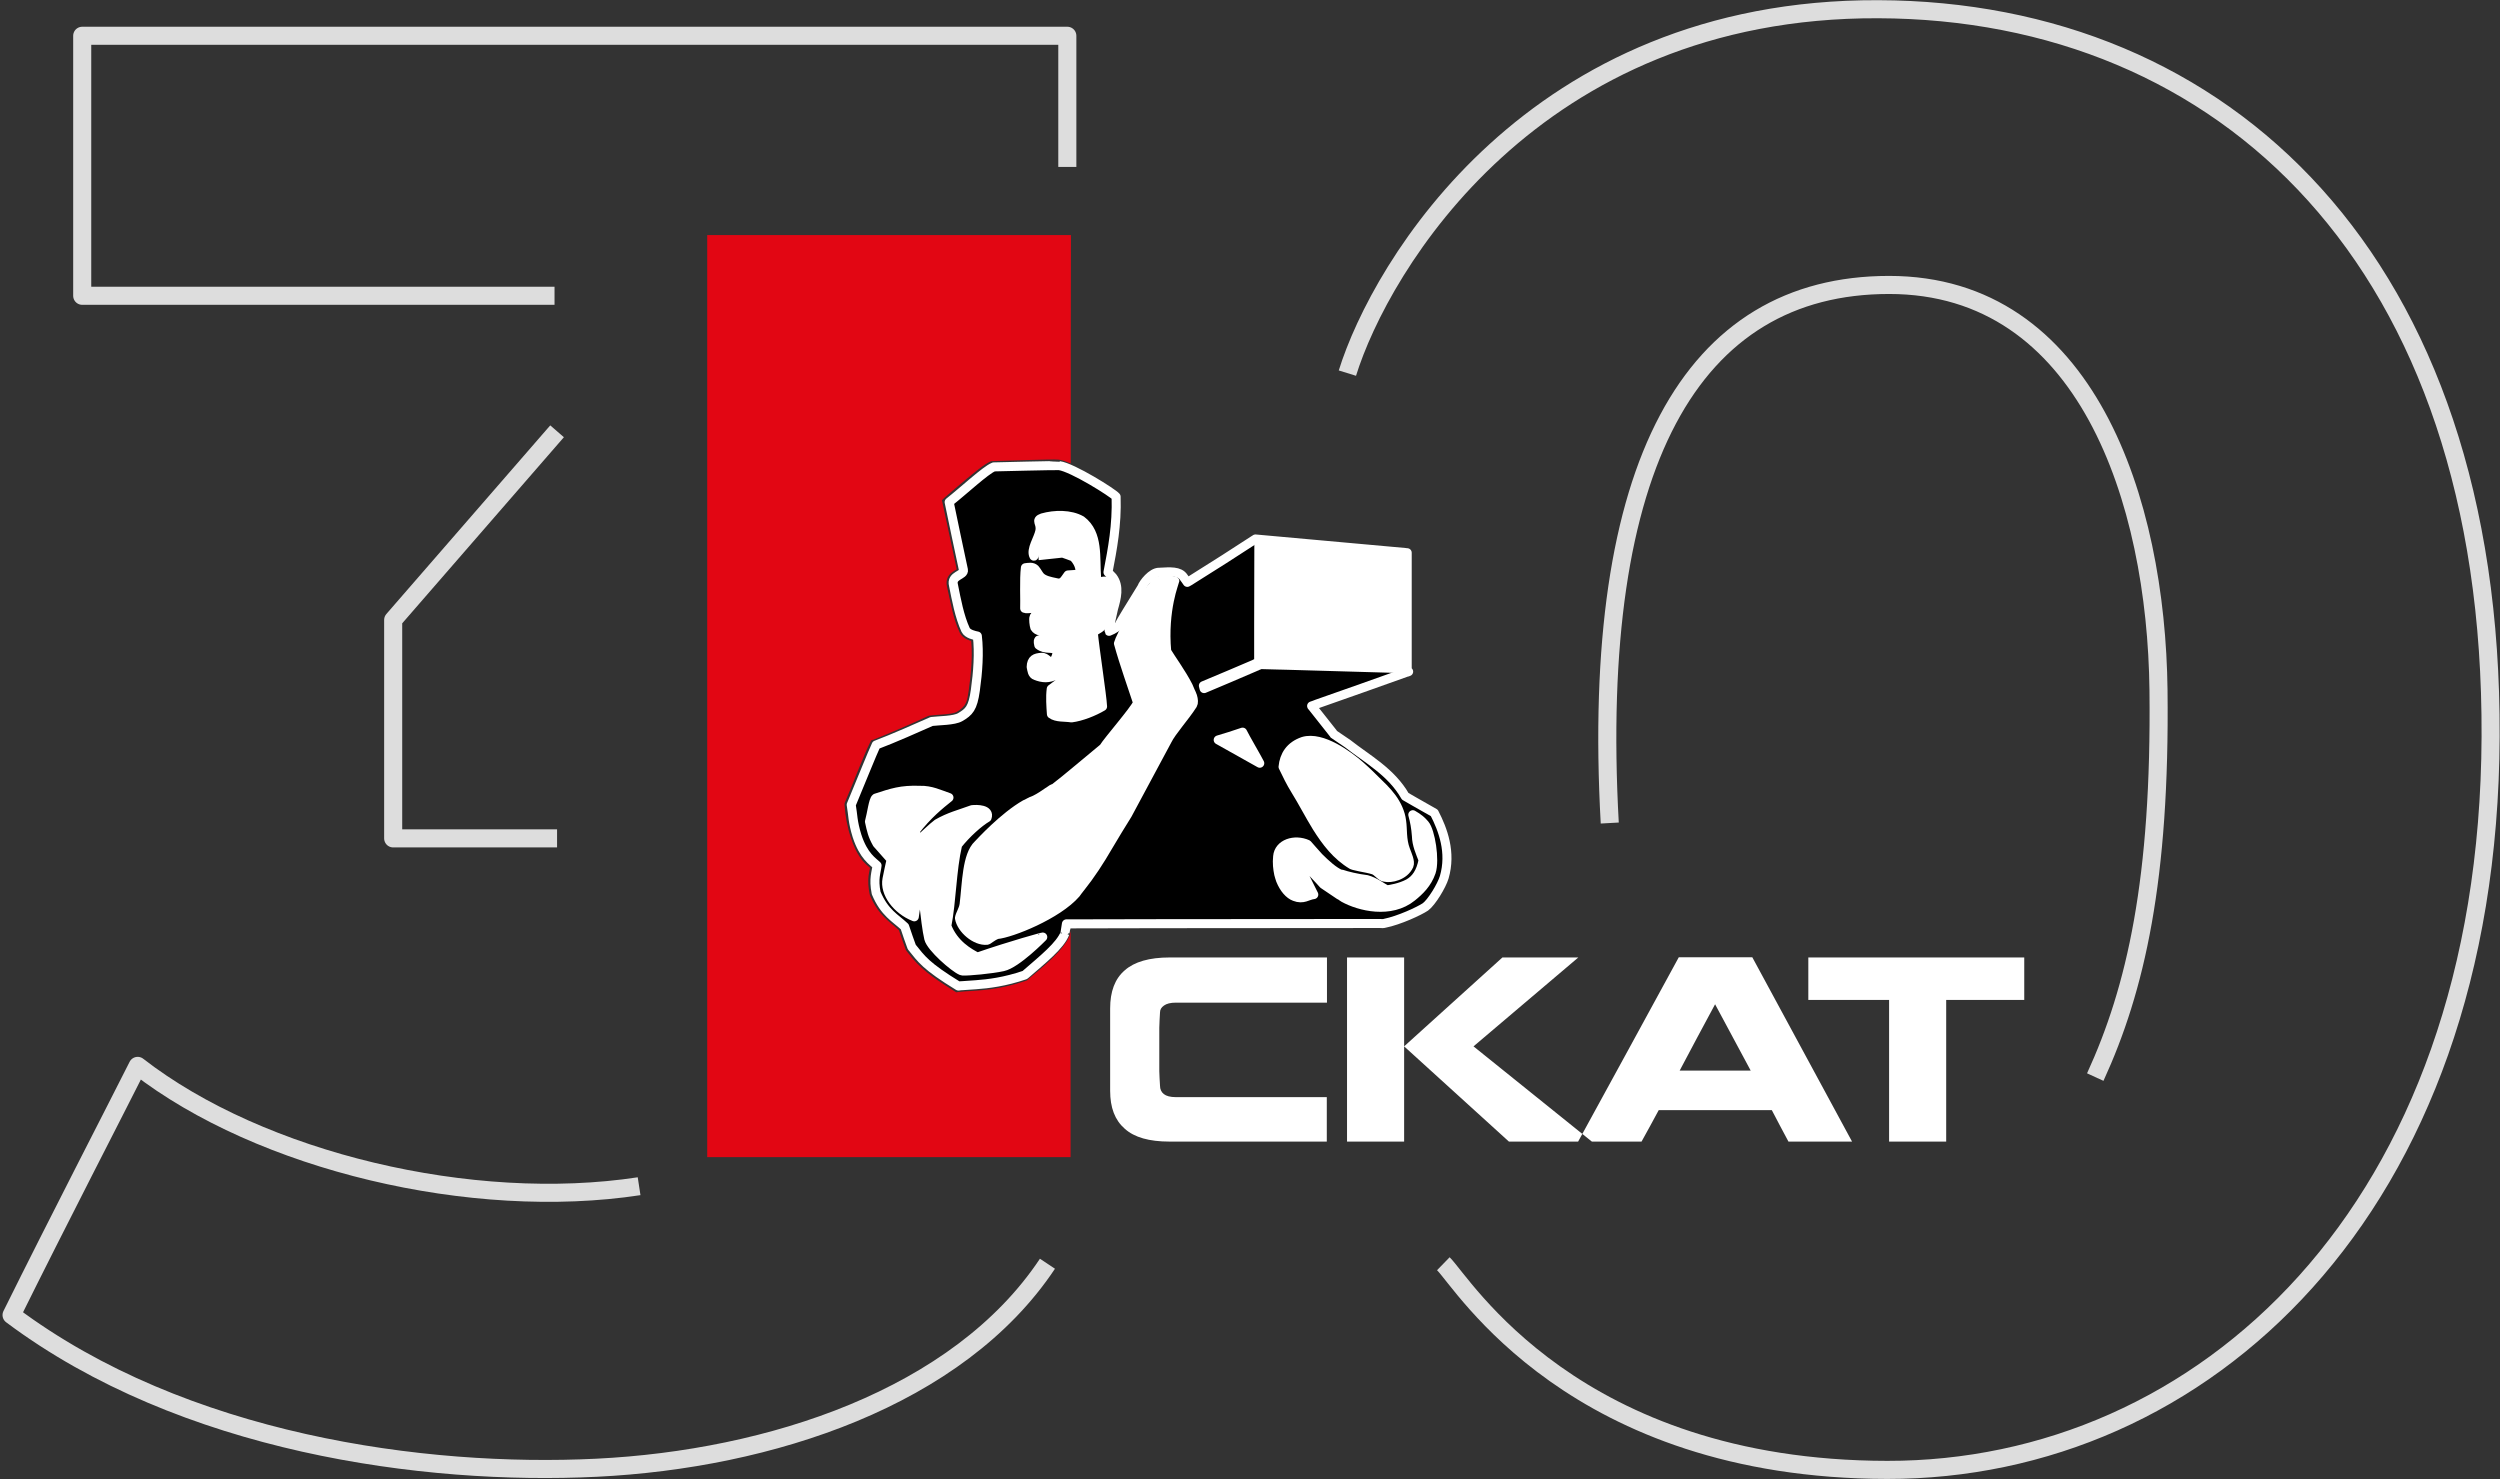 <?xml version="1.0" encoding="UTF-8"?> <svg xmlns="http://www.w3.org/2000/svg" xmlns:ooo="http://xml.openoffice.org/svg/export" xmlns:xlink="http://www.w3.org/1999/xlink" xmlns:presentation="http://sun.com/xmlns/staroffice/presentation" xmlns:smil="http://www.w3.org/2001/SMIL20/" xmlns:anim="urn:oasis:names:tc:opendocument:xmlns:animation:1.0" width="138.36mm" height="81.87mm" viewBox="40 34 13836 8187" preserveAspectRatio="xMidYMid" fill-rule="evenodd" stroke-width="28.222" stroke-linejoin="round" xml:space="preserve"><rect x="40" y="34" width="13836" height="8187" fill="#333333" stroke="none"/> <defs class="EmbeddedBulletChars"> <g id="bullet-char-template-57356" transform="scale(0,-0)"> <path d="M 580,1141 L 1163,571 580,0 -4,571 580,1141 Z"></path> </g> <g id="bullet-char-template-57354" transform="scale(0,-0)"> <path d="M 8,1128 L 1137,1128 1137,0 8,0 8,1128 Z"></path> </g> <g id="bullet-char-template-10146" transform="scale(0,-0)"> <path d="M 174,0 L 602,739 174,1481 1456,739 174,0 Z M 1358,739 L 309,1346 659,739 1358,739 Z"></path> </g> <g id="bullet-char-template-10132" transform="scale(0,-0)"> <path d="M 2015,739 L 1276,0 717,0 1260,543 174,543 174,936 1260,936 717,1481 1274,1481 2015,739 Z"></path> </g> <g id="bullet-char-template-10007" transform="scale(0,-0)"> <path d="M 0,-2 C -7,14 -16,27 -25,37 L 356,567 C 262,823 215,952 215,954 215,979 228,992 255,992 264,992 276,990 289,987 310,991 331,999 354,1012 L 381,999 492,748 772,1049 836,1024 860,1049 C 881,1039 901,1025 922,1006 886,937 835,863 770,784 769,783 710,716 594,584 L 774,223 C 774,196 753,168 711,139 L 727,119 C 717,90 699,76 672,76 641,76 570,178 457,381 L 164,-76 C 142,-110 111,-127 72,-127 30,-127 9,-110 8,-76 1,-67 -2,-52 -2,-32 -2,-23 -1,-13 0,-2 Z"></path> </g> <g id="bullet-char-template-10004" transform="scale(0,-0)"> <path d="M 285,-33 C 182,-33 111,30 74,156 52,228 41,333 41,471 41,549 55,616 82,672 116,743 169,778 240,778 293,778 328,747 346,684 L 369,508 C 377,444 397,411 428,410 L 1163,1116 C 1174,1127 1196,1133 1229,1133 1271,1133 1292,1118 1292,1087 L 1292,965 C 1292,929 1282,901 1262,881 L 442,47 C 390,-6 338,-33 285,-33 Z"></path> </g> <g id="bullet-char-template-9679" transform="scale(0,-0)"> <path d="M 813,0 C 632,0 489,54 383,161 276,268 223,411 223,592 223,773 276,916 383,1023 489,1130 632,1184 813,1184 992,1184 1136,1130 1245,1023 1353,916 1407,772 1407,592 1407,412 1353,268 1245,161 1136,54 992,0 813,0 Z"></path> </g> <g id="bullet-char-template-8226" transform="scale(0,-0)"> <path d="M 346,457 C 273,457 209,483 155,535 101,586 74,649 74,723 74,796 101,859 155,911 209,963 273,989 346,989 419,989 480,963 531,910 582,859 608,796 608,723 608,648 583,586 532,535 482,483 420,457 346,457 Z"></path> </g> <g id="bullet-char-template-8211" transform="scale(0,-0)"> <path d="M -4,459 L 1135,459 1135,606 -4,606 -4,459 Z"></path> </g> <g id="bullet-char-template-61548" transform="scale(0,-0)"> <path d="M 173,740 C 173,903 231,1043 346,1159 462,1274 601,1332 765,1332 928,1332 1067,1274 1183,1159 1299,1043 1357,903 1357,740 1357,577 1299,437 1183,322 1067,206 928,148 765,148 601,148 462,206 346,322 231,437 173,577 173,740 Z"></path> </g> </defs> <g class="Page"> <g class="com.sun.star.drawing.ClosedBezierShape"> <g id="id3"> <rect class="BoundingBox" stroke="none" fill="none" x="3953" y="1334" width="2015" height="5106"></rect> <path fill="rgb(226,6,19)" stroke="none" d="M 5967,1335 C 5966,1756 5966,2177 5966,2599 5942,2589 5921,2581 5901,2578 5855,2574 5664,2583 5535,2586 L 5528,2586 C 5526,2586 5524,2587 5522,2588 5487,2602 5421,2659 5390,2684 5348,2719 5308,2753 5268,2788 5263,2793 5258,2797 5253,2802 5280,2929 5308,3057 5335,3185 5329,3188 5320,3193 5315,3197 5285,3217 5273,3245 5281,3281 5301,3365 5314,3456 5351,3534 5363,3559 5388,3574 5415,3581 5423,3670 5414,3764 5402,3850 5393,3915 5390,3941 5335,3974 5309,3989 5221,3989 5188,3994 5186,3994 5184,3995 5183,3995 5181,3995 5179,3996 5178,3996 5078,4043 4975,4087 4873,4128 4869,4128 4866,4130 4862,4131 4860,4135 4858,4139 4856,4142 4830,4194 4808,4253 4785,4307 4763,4363 4740,4419 4716,4475 4715,4477 4714,4480 4714,4482 L 4714,4490 C 4718,4549 4730,4615 4749,4670 4764,4717 4784,4761 4815,4799 4829,4814 4841,4825 4855,4837 4852,4852 4849,4866 4847,4880 4843,4914 4846,4949 4853,4983 4853,4984 4854,4985 4854,4986 4854,4988 4854,4989 4855,4990 4891,5074 4929,5110 4997,5166 5002,5171 5009,5176 5015,5182 5026,5217 5039,5250 5051,5285 5051,5287 5052,5289 5053,5291 5054,5293 5055,5295 5056,5296 5068,5310 5078,5324 5089,5337 5154,5414 5239,5467 5323,5520 5326,5522 5330,5524 5333,5526 5337,5525 5341,5525 5345,5524 5391,5519 5439,5518 5486,5513 5565,5505 5642,5488 5717,5462 5719,5462 5721,5461 5724,5460 L 5729,5455 C 5798,5397 5926,5296 5960,5212 5961,5209 5962,5205 5962,5202 5962,5198 5963,5196 5964,5192 5964,5190 5965,5187 5965,5183 L 5965,6438 3954,6438 3954,6325 3954,5965 3954,1335 5967,1335 Z"></path> </g> </g> <g class="com.sun.star.drawing.ClosedBezierShape"> <g id="id4"> <rect class="BoundingBox" stroke="none" fill="none" x="5964" y="5147" width="8" height="38"></rect> <path fill="rgb(255,255,255)" stroke="none" d="M 5971,5147 C 5970,5153 5969,5160 5968,5165 L 5965,5183 5965,5147 5971,5147 Z"></path> </g> </g> <g class="com.sun.star.drawing.ClosedBezierShape"> <g id="id5"> <rect class="BoundingBox" stroke="none" fill="none" x="4725" y="2585" width="3350" height="2933"></rect> <path fill="rgb(0,0,0)" stroke="none" d="M 4889,4157 C 4980,4123 5126,4058 5196,4027 5235,4022 5320,4023 5354,4003 5403,3974 5424,3955 5438,3854 5452,3754 5460,3647 5449,3554 5434,3551 5395,3543 5384,3520 5350,3446 5333,3353 5317,3273 5302,3217 5378,3219 5372,3188 5345,3063 5319,2938 5293,2813 5374,2749 5494,2637 5538,2619 L 5540,2619 5540,2618 C 5543,2618 5899,2609 5902,2611 5976,2621 6200,2762 6217,2783 6222,2941 6197,3071 6172,3201 6180,3210 6189,3219 6198,3228 6237,3279 6219,3345 6203,3401 6196,3430 6175,3524 6178,3528 6207,3517 6219,3504 6232,3498 6242,3471 6295,3391 6359,3285 6367,3262 6414,3201 6455,3201 L 6458,3201 C 6515,3198 6568,3193 6591,3229 6597,3238 6605,3247 6611,3257 6621,3252 6630,3246 6639,3240 6756,3167 6872,3093 6985,3019 6986,3018 6987,3018 6988,3017 L 6989,3017 C 7265,3042 7542,3067 7819,3092 7822,3092 7825,3093 7828,3093 L 7828,3744 C 7831,3747 7833,3749 7836,3751 7833,3752 7831,3753 7828,3754 L 7826,3754 C 7661,3813 7495,3872 7329,3930 7319,3934 7309,3938 7299,3941 7300,3943 7300,3945 7302,3945 7341,3995 7380,4044 7419,4093 7420,4094 7420,4096 7421,4097 L 7499,4150 C 7607,4235 7740,4306 7817,4441 7834,4451 7851,4461 7869,4471 7905,4491 7942,4512 7978,4533 8026,4626 8073,4751 8033,4889 8019,4936 7963,5028 7929,5053 7895,5076 7783,5128 7703,5144 7697,5146 7687,5146 7677,5145 L 7678,5145 C 6557,5146 6134,5146 5975,5147 L 5942,5147 C 5938,5170 5934,5200 5934,5199 5907,5268 5813,5342 5712,5430 5601,5468 5510,5479 5440,5484 5413,5486 5389,5487 5368,5489 5360,5489 5352,5490 5346,5491 L 5344,5491 C 5163,5380 5140,5342 5086,5275 5075,5244 5060,5204 5047,5163 4995,5114 4935,5086 4889,4976 4873,4896 4890,4862 4894,4824 4872,4802 4820,4774 4783,4660 4758,4579 4761,4545 4751,4488 4797,4378 4869,4199 4889,4157 Z"></path> <path fill="none" stroke="rgb(255,255,255)" stroke-width="50" stroke-linejoin="miter" d="M 4889,4157 C 4980,4123 5126,4058 5196,4027 5235,4022 5320,4023 5354,4003 5403,3974 5424,3955 5438,3854 5452,3754 5460,3647 5449,3554 5434,3551 5395,3543 5384,3520 5350,3446 5333,3353 5317,3273 5302,3217 5378,3219 5372,3188 5345,3063 5319,2938 5293,2813 5374,2749 5494,2637 5538,2619 L 5540,2619 5540,2618 C 5543,2618 5899,2609 5902,2611 5976,2621 6200,2762 6217,2783 6222,2941 6197,3071 6172,3201 6180,3210 6189,3219 6198,3228 6237,3279 6219,3345 6203,3401 6196,3430 6175,3524 6178,3528 6207,3517 6219,3504 6232,3498 6242,3471 6295,3391 6359,3285 6367,3262 6414,3201 6455,3201 L 6458,3201 C 6515,3198 6568,3193 6591,3229 6597,3238 6605,3247 6611,3257 6621,3252 6630,3246 6639,3240 6756,3167 6872,3093 6985,3019 6986,3018 6987,3018 6988,3017 L 6989,3017 C 7265,3042 7542,3067 7819,3092 7822,3092 7825,3093 7828,3093 L 7828,3744 C 7831,3747 7833,3749 7836,3751 7833,3752 7831,3753 7828,3754 L 7826,3754 C 7661,3813 7495,3872 7329,3930 7319,3934 7309,3938 7299,3941 7300,3943 7300,3945 7302,3945 7341,3995 7380,4044 7419,4093 7420,4094 7420,4096 7421,4097 L 7499,4150 C 7607,4235 7740,4306 7817,4441 7834,4451 7851,4461 7869,4471 7905,4491 7942,4512 7978,4533 8026,4626 8073,4751 8033,4889 8019,4936 7963,5028 7929,5053 7895,5076 7783,5128 7703,5144 7697,5146 7687,5146 7677,5145 L 7678,5145 C 6557,5146 6134,5146 5975,5147 L 5942,5147 C 5938,5170 5934,5200 5934,5199 5907,5268 5813,5342 5712,5430 5601,5468 5510,5479 5440,5484 5413,5486 5389,5487 5368,5489 5360,5489 5352,5490 5346,5491 L 5344,5491 C 5163,5380 5140,5342 5086,5275 5075,5244 5060,5204 5047,5163 4995,5114 4935,5086 4889,4976 4873,4896 4890,4862 4894,4824 4872,4802 4820,4774 4783,4660 4758,4579 4761,4545 4751,4488 4797,4378 4869,4199 4889,4157 Z"></path> </g> </g> <g class="com.sun.star.drawing.ClosedBezierShape"> <g id="id6"> <rect class="BoundingBox" stroke="none" fill="none" x="5685" y="2861" width="518" height="1172"></rect> <path fill="rgb(255,255,255)" stroke="none" d="M 5711,3401 C 5720,3405 5736,3402 5750,3401 5767,3389 5791,3388 5809,3399 5817,3409 5825,3423 5816,3434 5810,3448 5765,3430 5763,3450 5758,3457 5763,3496 5767,3507 5795,3553 5881,3499 5887,3565 5859,3579 5822,3572 5789,3576 5783,3584 5788,3595 5789,3604 5827,3634 5866,3611 5889,3635 5894,3648 5882,3683 5870,3693 5843,3709 5833,3668 5803,3672 5771,3674 5748,3682 5747,3725 5751,3743 5752,3767 5772,3773 5809,3788 5846,3791 5884,3769 5951,3729 5995,3691 6038,3624 6041,3639 6044,3655 6047,3671 6000,3759 5939,3784 5858,3847 5852,3893 5856,3942 5859,3986 5887,4007 5932,4001 5970,4007 6025,4000 6093,3973 6142,3944 6139,3882 6099,3626 6090,3529 6113,3522 6138,3505 6151,3483 6175,3422 6181,3347 6175,3279 6172,3269 6169,3254 6156,3250 6136,3249 6132,3260 6114,3248 6112,3243 6111,3237 6109,3232 6100,3122 6122,2987 6025,2914 5964,2879 5876,2881 5809,2900 5767,2915 5804,2926 5795,2973 5787,3015 5743,3076 5762,3112 5760,3112 5919,3095 5921,3095 5919,3094 5982,3116 5982,3117 6025,3166 6011,3188 6025,3209 5997,3214 5972,3214 5951,3216 5931,3242 5922,3270 5882,3258 5853,3252 5816,3245 5797,3224 5788,3214 5778,3194 5768,3183 5753,3169 5733,3174 5715,3176 5707,3237 5713,3365 5711,3401 Z"></path> <path fill="none" stroke="rgb(255,255,255)" stroke-width="50" stroke-linejoin="miter" d="M 5711,3401 C 5720,3405 5736,3402 5750,3401 5767,3389 5791,3388 5809,3399 5817,3409 5825,3423 5816,3434 5810,3448 5765,3430 5763,3450 5758,3457 5763,3496 5767,3507 5795,3553 5881,3499 5887,3565 5859,3579 5822,3572 5789,3576 5783,3584 5788,3595 5789,3604 5827,3634 5866,3611 5889,3635 5894,3648 5882,3683 5870,3693 5843,3709 5833,3668 5803,3672 5771,3674 5748,3682 5747,3725 5751,3743 5752,3767 5772,3773 5809,3788 5846,3791 5884,3769 5951,3729 5995,3691 6038,3624 6041,3639 6044,3655 6047,3671 6000,3759 5939,3784 5858,3847 5852,3893 5856,3942 5859,3986 5887,4007 5932,4001 5970,4007 6025,4000 6093,3973 6142,3944 6139,3882 6099,3626 6090,3529 6113,3522 6138,3505 6151,3483 6175,3422 6181,3347 6175,3279 6172,3269 6169,3254 6156,3250 6136,3249 6132,3260 6114,3248 6112,3243 6111,3237 6109,3232 6100,3122 6122,2987 6025,2914 5964,2879 5876,2881 5809,2900 5767,2915 5804,2926 5795,2973 5787,3015 5743,3076 5762,3112 5760,3112 5919,3095 5921,3095 5919,3094 5982,3116 5982,3117 6025,3166 6011,3188 6025,3209 5997,3214 5972,3214 5951,3216 5931,3242 5922,3270 5882,3258 5853,3252 5816,3245 5797,3224 5788,3214 5778,3194 5768,3183 5753,3169 5733,3174 5715,3176 5707,3237 5713,3365 5711,3401 Z"></path> </g> </g> <g class="com.sun.star.drawing.ClosedBezierShape"> <g id="id7"> <rect class="BoundingBox" stroke="none" fill="none" x="5324" y="3216" width="1347" height="2049"></rect> <path fill="rgb(255,255,255)" stroke="none" d="M 6449,3248 C 6448,3249 6432,3253 6424,3274 6345,3364 6239,3558 6230,3595 6263,3714 6309,3840 6336,3924 6316,3968 6172,4132 6147,4173 6037,4263 5961,4330 5873,4398 5867,4392 5822,4434 5767,4461 5742,4469 5726,4482 5715,4485 5594,4554 5467,4694 5453,4708 5390,4767 5390,4924 5376,5038 5372,5069 5354,5092 5350,5115 5360,5176 5439,5244 5502,5238 5509,5238 5529,5217 5558,5206 5636,5199 5893,5097 5995,4979 6003,4969 6010,4957 6020,4946 6076,4876 6126,4799 6173,4718 6208,4660 6243,4600 6280,4542 6353,4405 6426,4269 6500,4132 6525,4081 6597,4003 6641,3934 6647,3924 6646,3907 6640,3887 6638,3883 6636,3878 6635,3874 6633,3869 6630,3864 6628,3859 6624,3850 6620,3840 6616,3831 6580,3760 6518,3675 6497,3639 6476,3409 6542,3251 6542,3250 6531,3250 6540,3246 6487,3242 6471,3240 6462,3248 6449,3248 Z"></path> <path fill="none" stroke="rgb(255,255,255)" stroke-width="50" stroke-linejoin="miter" d="M 6449,3248 C 6448,3249 6432,3253 6424,3274 6345,3364 6239,3558 6230,3595 6263,3714 6309,3840 6336,3924 6316,3968 6172,4132 6147,4173 6037,4263 5961,4330 5873,4398 5867,4392 5822,4434 5767,4461 5742,4469 5726,4482 5715,4485 5594,4554 5467,4694 5453,4708 5390,4767 5390,4924 5376,5038 5372,5069 5354,5092 5350,5115 5360,5176 5439,5244 5502,5238 5509,5238 5529,5217 5558,5206 5636,5199 5893,5097 5995,4979 6003,4969 6010,4957 6020,4946 6076,4876 6126,4799 6173,4718 6208,4660 6243,4600 6280,4542 6353,4405 6426,4269 6500,4132 6525,4081 6597,4003 6641,3934 6647,3924 6646,3907 6640,3887 6638,3883 6636,3878 6635,3874 6633,3869 6630,3864 6628,3859 6624,3850 6620,3840 6616,3831 6580,3760 6518,3675 6497,3639 6476,3409 6542,3251 6542,3250 6531,3250 6540,3246 6487,3242 6471,3240 6462,3248 6449,3248 Z"></path> </g> </g> <g class="com.sun.star.drawing.ClosedBezierShape"> <g id="id8"> <rect class="BoundingBox" stroke="none" fill="none" x="7116" y="4106" width="751" height="812"></rect> <path fill="rgb(255,255,255)" stroke="none" d="M 7523,4821 C 7529,4824 7546,4827 7567,4832 7592,4837 7621,4842 7642,4849 7663,4856 7686,4890 7704,4889 7736,4897 7812,4882 7838,4824 7847,4803 7829,4765 7819,4738 7797,4680 7804,4623 7797,4578 7794,4553 7787,4531 7778,4510 7759,4466 7730,4430 7697,4396 7672,4372 7647,4347 7620,4320 7607,4307 7589,4291 7567,4271 7507,4218 7357,4105 7252,4137 7179,4162 7147,4215 7141,4278 7162,4322 7183,4365 7209,4407 7250,4473 7286,4544 7328,4612 7379,4693 7437,4770 7523,4821 Z"></path> <path fill="none" stroke="rgb(255,255,255)" stroke-width="50" stroke-linejoin="miter" d="M 7523,4821 C 7529,4824 7546,4827 7567,4832 7592,4837 7621,4842 7642,4849 7663,4856 7686,4890 7704,4889 7736,4897 7812,4882 7838,4824 7847,4803 7829,4765 7819,4738 7797,4680 7804,4623 7797,4578 7794,4553 7787,4531 7778,4510 7759,4466 7730,4430 7697,4396 7672,4372 7647,4347 7620,4320 7607,4307 7589,4291 7567,4271 7507,4218 7357,4105 7252,4137 7179,4162 7147,4215 7141,4278 7162,4322 7183,4365 7209,4407 7250,4473 7286,4544 7328,4612 7379,4693 7437,4770 7523,4821 Z"></path> </g> </g> <g class="com.sun.star.drawing.ClosedBezierShape"> <g id="id9"> <rect class="BoundingBox" stroke="none" fill="none" x="6674" y="3012" width="1162" height="859"></rect> <path fill="rgb(255,255,255)" stroke="none" d="M 7809,3734 L 7809,3727 7809,3111 C 7544,3087 7279,3063 7015,3039 7012,3038 7010,3038 7007,3038 L 7007,3041 7007,3049 C 7007,3197 7006,3346 7006,3494 L 7006,3546 7006,3549 7006,3699 C 7003,3700 7001,3701 6999,3702 6998,3702 6997,3703 6996,3703 6995,3704 6994,3704 6993,3704 L 6987,3707 C 6987,3707 6986,3707 6986,3708 6893,3748 6796,3789 6700,3829 6701,3834 6703,3840 6704,3845 6799,3805 6894,3765 6986,3725 6989,3724 6992,3722 6996,3721 6997,3720 6998,3720 6999,3719 7001,3718 7003,3718 7005,3717 L 7011,3714 C 7013,3713 7015,3713 7017,3712 7055,3713 7092,3714 7129,3715 L 7132,3715 C 7145,3715 7158,3716 7172,3716 7380,3722 7589,3728 7798,3734 L 7807,3734 7809,3734 Z"></path> <path fill="none" stroke="rgb(255,255,255)" stroke-width="50" stroke-linejoin="miter" d="M 7809,3734 L 7809,3727 7809,3111 C 7544,3087 7279,3063 7015,3039 7012,3038 7010,3038 7007,3038 L 7007,3041 7007,3049 C 7007,3197 7006,3346 7006,3494 L 7006,3546 7006,3549 7006,3699 C 7003,3700 7001,3701 6999,3702 6998,3702 6997,3703 6996,3703 6995,3704 6994,3704 6993,3704 L 6987,3707 C 6987,3707 6986,3707 6986,3708 6893,3748 6796,3789 6700,3829 6701,3834 6703,3840 6704,3845 6799,3805 6894,3765 6986,3725 6989,3724 6992,3722 6996,3721 6997,3720 6998,3720 6999,3719 7001,3718 7003,3718 7005,3717 L 7011,3714 C 7013,3713 7015,3713 7017,3712 7055,3713 7092,3714 7129,3715 L 7132,3715 C 7145,3715 7158,3716 7172,3716 7380,3722 7589,3728 7798,3734 L 7807,3734 7809,3734 Z"></path> </g> </g> <g class="com.sun.star.drawing.ClosedBezierShape"> <g id="id10"> <rect class="BoundingBox" stroke="none" fill="none" x="6756" y="4060" width="283" height="225"></rect> <path fill="rgb(255,255,255)" stroke="none" d="M 6917,4086 C 6871,4102 6823,4117 6782,4129 6822,4152 6987,4244 7012,4258 7001,4235 6928,4110 6917,4086 Z"></path> <path fill="none" stroke="rgb(255,255,255)" stroke-width="50" stroke-linejoin="miter" d="M 6917,4086 C 6871,4102 6823,4117 6782,4129 6822,4152 6987,4244 7012,4258 7001,4235 6928,4110 6917,4086 Z"></path> </g> </g> <g class="com.sun.star.drawing.ClosedBezierShape"> <g id="id11"> <rect class="BoundingBox" stroke="none" fill="none" x="7084" y="4518" width="912" height="564"></rect> <path fill="rgb(255,255,255)" stroke="none" d="M 7855,4998 C 7896,4965 7939,4924 7961,4860 7983,4794 7957,4633 7925,4596 7918,4587 7908,4578 7899,4570 7886,4560 7874,4551 7859,4543 7869,4579 7876,4617 7879,4660 7880,4709 7900,4752 7916,4794 7903,4861 7876,4901 7834,4924 7788,4948 7736,4956 7715,4959 7683,4942 7649,4914 7604,4902 7553,4896 7494,4882 7466,4872 L 7459,4872 C 7422,4857 7377,4816 7339,4778 7304,4740 7297,4730 7276,4707 7205,4675 7117,4703 7111,4774 7107,4811 7111,4843 7117,4872 7120,4883 7123,4894 7127,4905 7146,4952 7175,4985 7205,4996 7253,5015 7276,4989 7311,4985 7298,4958 7284,4932 7271,4905 7265,4894 7260,4883 7254,4872 7252,4868 7250,4863 7248,4859 7261,4855 7275,4851 7289,4847 7296,4855 7304,4863 7312,4872 7322,4883 7332,4894 7343,4905 7350,4913 7357,4920 7364,4928 7393,4948 7423,4968 7453,4988 L 7453,4986 C 7462,4993 7470,4999 7477,5003 7564,5051 7737,5094 7855,4998 Z"></path> <path fill="none" stroke="rgb(255,255,255)" stroke-width="50" stroke-linejoin="miter" d="M 7855,4998 C 7896,4965 7939,4924 7961,4860 7983,4794 7957,4633 7925,4596 7918,4587 7908,4578 7899,4570 7886,4560 7874,4551 7859,4543 7869,4579 7876,4617 7879,4660 7880,4709 7900,4752 7916,4794 7903,4861 7876,4901 7834,4924 7788,4948 7736,4956 7715,4959 7683,4942 7649,4914 7604,4902 7553,4896 7494,4882 7466,4872 L 7459,4872 C 7422,4857 7377,4816 7339,4778 7304,4740 7297,4730 7276,4707 7205,4675 7117,4703 7111,4774 7107,4811 7111,4843 7117,4872 7120,4883 7123,4894 7127,4905 7146,4952 7175,4985 7205,4996 7253,5015 7276,4989 7311,4985 7298,4958 7284,4932 7271,4905 7265,4894 7260,4883 7254,4872 7252,4868 7250,4863 7248,4859 7261,4855 7275,4851 7289,4847 7296,4855 7304,4863 7312,4872 7322,4883 7332,4894 7343,4905 7350,4913 7357,4920 7364,4928 7393,4948 7423,4968 7453,4988 L 7453,4986 C 7462,4993 7470,4999 7477,5003 7564,5051 7737,5094 7855,4998 Z"></path> </g> </g> <g class="com.sun.star.drawing.ClosedBezierShape"> <g id="id12"> <rect class="BoundingBox" stroke="none" fill="none" x="4826" y="4382" width="1011" height="1053"></rect> <path fill="rgb(255,255,255)" stroke="none" d="M 5360,5406 C 5363,5407 5365,5407 5368,5408 5397,5410 5528,5398 5591,5384 5666,5368 5810,5221 5811,5220 5813,5218 5641,5265 5449,5331 5404,5308 5319,5261 5280,5159 5307,5022 5307,4852 5340,4709 5389,4647 5457,4586 5503,4559 5520,4512 5446,4512 5420,4515 5349,4541 5294,4554 5228,4592 5197,4615 5154,4659 5126,4682 5118,4666 5110,4651 5102,4636 5174,4542 5241,4489 5292,4448 5239,4430 5192,4406 5131,4408 5027,4404 4976,4422 4887,4451 4873,4461 4864,4538 4852,4581 4863,4631 4868,4657 4894,4703 4920,4732 4946,4762 4972,4791 4964,4827 4956,4863 4949,4899 4934,4976 5003,5070 5100,5108 5104,5081 5108,5054 5111,5027 5126,5035 5140,5042 5154,5049 5159,5095 5170,5187 5180,5228 5192,5278 5321,5390 5360,5406 Z"></path> <path fill="none" stroke="rgb(255,255,255)" stroke-width="50" stroke-linejoin="miter" d="M 5360,5406 C 5363,5407 5365,5407 5368,5408 5397,5410 5528,5398 5591,5384 5666,5368 5810,5221 5811,5220 5813,5218 5641,5265 5449,5331 5404,5308 5319,5261 5280,5159 5307,5022 5307,4852 5340,4709 5389,4647 5457,4586 5503,4559 5520,4512 5446,4512 5420,4515 5349,4541 5294,4554 5228,4592 5197,4615 5154,4659 5126,4682 5118,4666 5110,4651 5102,4636 5174,4542 5241,4489 5292,4448 5239,4430 5192,4406 5131,4408 5027,4404 4976,4422 4887,4451 4873,4461 4864,4538 4852,4581 4863,4631 4868,4657 4894,4703 4920,4732 4946,4762 4972,4791 4964,4827 4956,4863 4949,4899 4934,4976 5003,5070 5100,5108 5104,5081 5108,5054 5111,5027 5126,5035 5140,5042 5154,5049 5159,5095 5170,5187 5180,5228 5192,5278 5321,5390 5360,5406 Z"></path> </g> </g> <g class="com.sun.star.drawing.ClosedBezierShape"> <g id="id13"> <rect class="BoundingBox" stroke="none" fill="none" x="6183" y="5332" width="5062" height="1022"></rect> <path fill="rgb(255,255,255)" stroke="none" d="M 6184,5923 L 6184,6071 C 6184,6164 6210,6233 6265,6281 6318,6329 6401,6352 6512,6352 L 7383,6352 7383,6106 6548,6106 C 6517,6106 6495,6100 6481,6089 6467,6078 6460,6062 6460,6043 6458,6016 6457,5990 6456,5963 L 6456,5722 C 6457,5693 6458,5665 6460,5637 6460,5622 6467,5609 6482,5599 6496,5589 6517,5583 6548,5583 L 7384,5583 7384,5333 6513,5333 C 6401,5333 6318,5357 6265,5404 6210,5451 6184,5522 6184,5615 L 6184,5762 6184,5923 Z M 7495,5333 L 7495,6352 7811,6352 7811,5333 7495,5333 Z M 7811,5825 C 7993,5661 8174,5497 8355,5333 L 8775,5333 C 8582,5497 8388,5661 8195,5825 8413,6001 8631,6176 8850,6352 L 8391,6352 C 8198,6176 8004,6001 7811,5825 Z M 9846,6178 C 9876,6236 9907,6294 9938,6352 L 10290,6352 C 10106,6012 9922,5672 9738,5332 L 9331,5332 C 9146,5672 8960,6012 8774,6352 L 9125,6352 C 9157,6294 9189,6236 9220,6178 L 9846,6178 Z M 9532,5592 C 9597,5714 9663,5836 9729,5959 L 9336,5959 C 9401,5836 9466,5714 9532,5592 Z M 10811,5568 L 10811,6352 10495,6352 10495,5568 10048,5568 10048,5333 11243,5333 11243,5568 10811,5568 Z"></path> </g> </g> <g class="com.sun.star.drawing.OpenBezierShape"> <g id="id14"> <rect class="BoundingBox" stroke="none" fill="none" x="40" y="5856" width="5840" height="2360"></rect> <path fill="none" stroke="rgb(221,221,221)" stroke-width="100" stroke-linejoin="miter" d="M 3577,6599 C 2655,6740 1484,6463 802,5933 685,6166 360,6795 104,7312 1055,8024 2387,8204 3343,8157 4298,8110 5343,7771 5837,7028"></path> </g> </g> <g class="com.sun.star.drawing.OpenBezierShape"> <g id="id15"> <rect class="BoundingBox" stroke="none" fill="none" x="444" y="181" width="5554" height="1541"></rect> <path fill="none" stroke="rgb(221,221,221)" stroke-width="100" stroke-linejoin="miter" d="M 5947,958 L 5947,232 495,232 495,1671 3109,1671"></path> </g> </g> <g class="com.sun.star.drawing.OpenBezierShape"> <g id="id16"> <rect class="BoundingBox" stroke="none" fill="none" x="7449" y="34" width="6427" height="8187"></rect> <path fill="none" stroke="rgb(221,221,221)" stroke-width="100" stroke-linejoin="miter" d="M 7497,2099 C 7680,1510 8523,78 10435,85 12348,91 13836,1476 13824,4111 13813,6742 12221,8171 10485,8169 8749,8167 8136,7133 8028,7028"></path> </g> </g> <g class="com.sun.star.drawing.OpenBezierShape"> <g id="id17"> <rect class="BoundingBox" stroke="none" fill="none" x="8885" y="1560" width="3153" height="4458"></rect> <path fill="none" stroke="rgb(221,221,221)" stroke-width="100" stroke-linejoin="miter" d="M 8949,4589 C 8839,2602 9403,1611 10495,1611 11587,1611 11974,2804 11986,3854 11998,4903 11860,5507 11636,5995"></path> </g> </g> <g class="com.sun.star.drawing.PolyLineShape"> <g id="id18"> <rect class="BoundingBox" stroke="none" fill="none" x="2165" y="2387" width="997" height="2339"></rect> <path fill="none" stroke="rgb(221,221,221)" stroke-width="100" stroke-linejoin="miter" d="M 3123,2421 L 2216,3465 2216,4674 3123,4674"></path> </g> </g> </g> </svg> 
